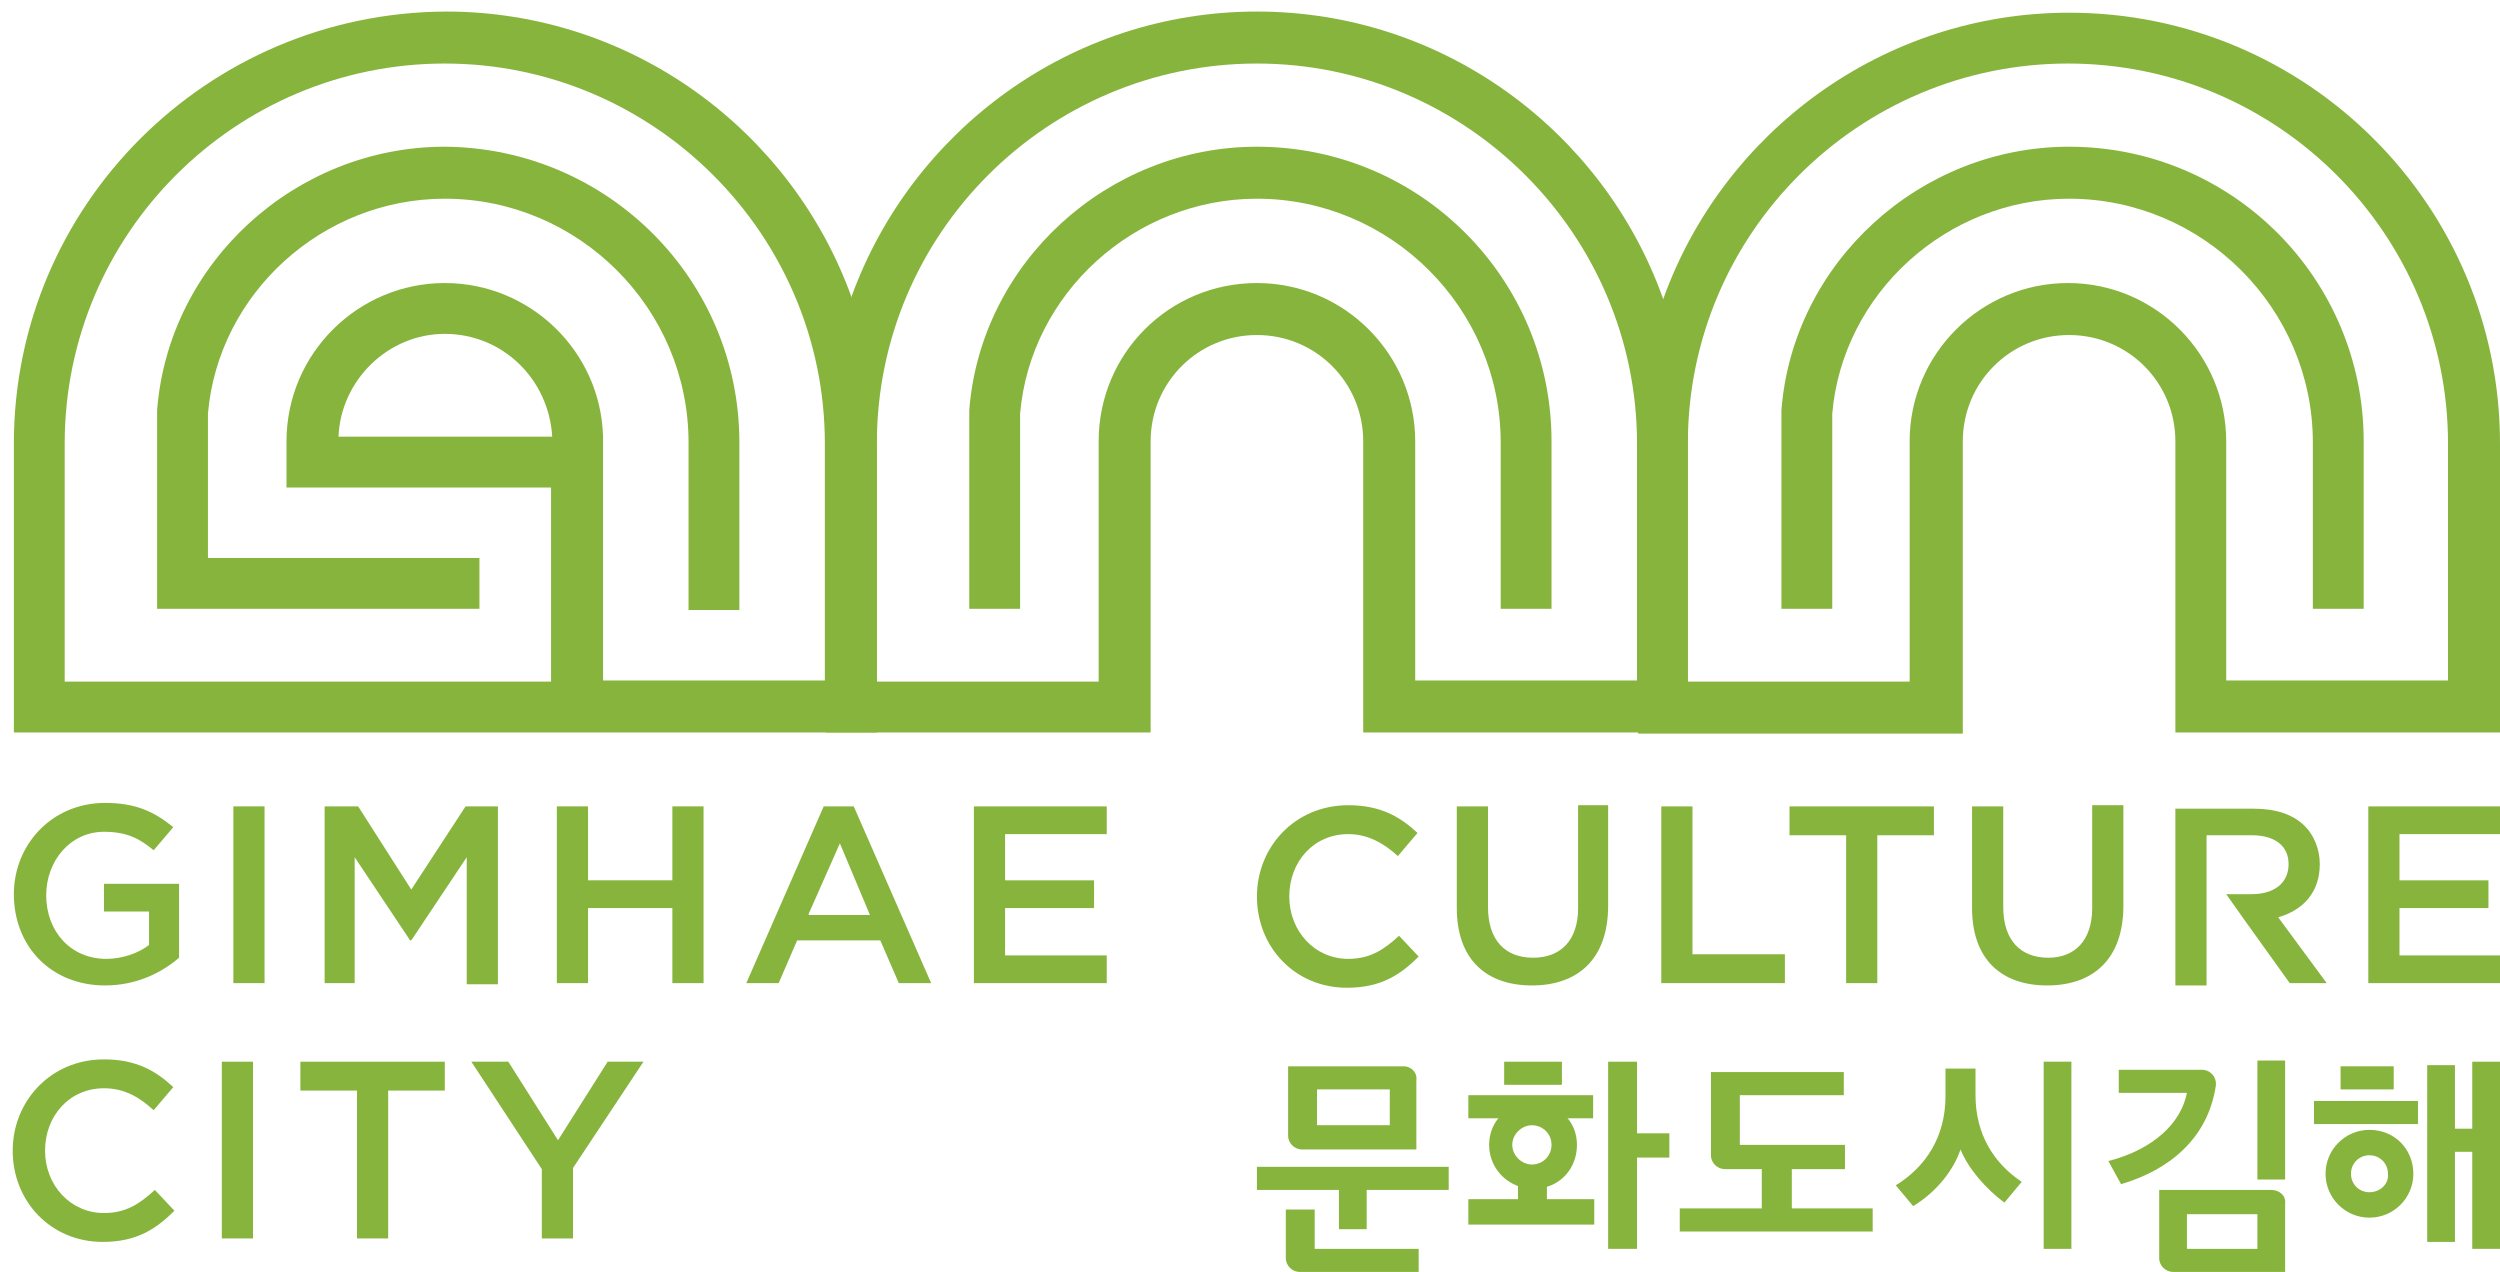<?xml version="1.0" encoding="utf-8"?>
<!-- Generator: Adobe Illustrator 16.0.0, SVG Export Plug-In . SVG Version: 6.00 Build 0)  -->
<!DOCTYPE svg PUBLIC "-//W3C//DTD SVG 1.1//EN" "http://www.w3.org/Graphics/SVG/1.1/DTD/svg11.dtd">
<svg version="1.1" id="레이어_1" xmlns="http://www.w3.org/2000/svg" xmlns:xlink="http://www.w3.org/1999/xlink" x="0px"
	 y="0px" width="216.4px" height="110.1px" viewBox="0 0 216.4 110.1" style="enable-background:new 0 0 216.4 110.1;"
	 xml:space="preserve">
<g>
	<g>
		<g>
			<g>
				<g>
					<path style="fill:#87B43D;" d="M41.5,52.7H13.6l0-17.2c1-12.8,12-22.8,24.9-22.8C52.6,12.8,64,24.2,64,38.3v14.5h-4.4V38.3
						c0-11.6-9.5-21.1-21.1-21.1c-10.6,0-19.6,8.2-20.5,18.6v12.5h23.5V52.7z"/>
				</g>
				<g>
					<path style="fill:#87B43D;" d="M73.7,25.7c-5.2-14.4-19-24.7-35.1-24.7C17.9,1.1,1.2,17.8,1.2,38.4v25h74.7v-25
						C75.9,34,75.1,29.7,73.7,25.7z M71.4,58.9H52.2V37.8h0c-0.2-7.4-6.3-13.3-13.7-13.3c-7.5,0-13.7,6.1-13.7,13.7v4h22.9v16.8H5.6
						V38.4c0-18.2,14.8-32.9,32.9-32.9c18.1,0,32.9,14.8,32.9,32.9V58.9z M47.8,37.8H29.3c0.2-4.9,4.3-8.9,9.2-8.9
						C43.5,28.9,47.5,32.8,47.8,37.8z"/>
				</g>
			</g>
		</g>
		<g>
			<g>
				<g>
					<path style="fill:#87B43D;" d="M134.3,52.7h-4.4V38.3c0-11.6-9.5-21.1-21.1-21.1c-10.6,0-19.6,8.2-20.5,18.6v16.9h-4.4l0-17.2
						c1-12.8,12-22.8,24.9-22.8c14.1,0,25.5,11.4,25.5,25.5V52.7z"/>
				</g>
				<g>
					<path style="fill:#87B43D;" d="M143.9,25.7c-5.2-14.4-19-24.7-35.1-24.7c-16.1,0-29.9,10.3-35.1,24.7c-1.4,4-2.2,8.2-2.2,12.7
						v25h28.1V38.2c0-5.1,4.1-9.2,9.2-9.2c5.1,0,9.2,4.1,9.2,9.2v25.2h28.1v-25C146.1,34,145.4,29.7,143.9,25.7z M141.7,58.9h-19.2
						V38.2c0-7.5-6.1-13.7-13.7-13.7s-13.7,6.1-13.7,13.7v20.8H75.9V38.4c0-18.2,14.8-32.9,32.9-32.9c18.1,0,32.9,14.8,32.9,32.9
						V58.9z"/>
				</g>
			</g>
		</g>
		<g>
			<g>
				<g>
					<path style="fill:#87B43D;" d="M204.6,52.7h-4.4V38.3c0-11.6-9.5-21.1-21.1-21.1c-10.6,0-19.6,8.2-20.5,18.6v16.9h-4.4l0-17.2
						c1-12.8,12-22.8,24.9-22.8c14.1,0,25.5,11.4,25.5,25.5V52.7z"/>
				</g>
				<g>
					<path style="fill:#87B43D;" d="M179.1,1.1c-16.1,0-29.9,10.3-35.1,24.7c-1.4,4-2.2,8.2-2.2,12.7v25h28.1V38.2
						c0-5.1,4.1-9.2,9.2-9.2c5.1,0,9.2,4.1,9.2,9.2v25.2h28.1v-25C216.4,17.8,199.7,1.1,179.1,1.1z M212,58.9h-19.3V38.2
						c0-7.5-6.1-13.7-13.7-13.7c-7.5,0-13.7,6.1-13.7,13.7v20.8h-19.2V38.4c0-18.2,14.8-32.9,32.9-32.9c18.2,0,32.9,14.8,32.9,32.9
						V58.9z"/>
				</g>
			</g>
		</g>
	</g>
	<g>
		<g>
			<rect x="130.2" y="91.9" style="fill:#87B43D;" width="5" height="2"/>
			<polygon style="fill:#87B43D;" points="141.7,98.1 141.7,91.9 139.2,91.9 139.2,108.1 141.7,108.1 141.7,100.2 144.5,100.2 
				144.5,98.1 			"/>
			<path style="fill:#87B43D;" d="M127.1,94.8v2h10.8v-2H127.1z M133.9,103.8v-1.3l-2.5,0v1.3h-4.3v2.2h10.9v-2.2H133.9z"/>
			<path style="fill:#87B43D;" d="M108.8,101v2h7.1v3.4h2.4v-3.4h7.1v-2H108.8z M113.8,108.1v-3.4h-2.5v4.2c0,0.7,0.6,1.2,1.2,1.2
				h10.3v-2H113.8z M121.5,92.3h-10v6c0,0.7,0.6,1.2,1.2,1.2h9.9v-6C122.7,92.9,122.2,92.3,121.5,92.3z M120.3,97.4H114v-3.1h6.3
				V97.4z"/>
			<path style="fill:#87B43D;" d="M155.1,104.6v-3.4h4.6v-2.1h-9.1v-4.3h9v-2h-11.5v7.2c0,0.7,0.6,1.2,1.2,1.2h3.2v3.4h-7.1v2h16.7
				v-2H155.1z"/>
			<path style="fill:#87B43D;" d="M171,94.8v-2.3h-2.6v2.4c0,3.5-1.7,6.1-4.3,7.7l1.5,1.8c2-1.2,3.5-3.1,4.1-4.9
				c0.7,1.7,2.2,3.4,3.8,4.6l1.5-1.8C172.6,100.7,171,98.2,171,94.8z M176.9,91.9v16.2h2.4V91.9H176.9z"/>
			<path style="fill:#87B43D;" d="M190.6,92.6h-7.2v2h5.9c-0.5,2.6-2.9,4.9-6.8,5.9l1.1,2c4.1-1.2,7.5-3.9,8.2-8.5
				C191.9,93.2,191.3,92.6,190.6,92.6z M196.6,103h-9.7v5.9c0,0.7,0.6,1.2,1.2,1.2h9.7v-5.9C197.9,103.5,197.3,103,196.6,103z
				 M195.4,108.1h-6.1v-3h6.1V108.1z M195.4,91.8v10.3h2.4V91.8H195.4z"/>
			<path style="fill:#87B43D;" d="M200.3,95.3v2h9v-2H200.3z M202.6,92.3v2h4.6v-2H202.6z M214,91.9v5.8h-1.5v-5.5h-2.4v15.3h2.4
				v-7.8h1.5v8.4h2.4V91.9H214z"/>
			<path style="fill:#87B43D;" d="M135.7,96.8c-0.7-0.9-1.8-1.5-3-1.5c-1.2,0-2.3,0.6-3,1.5c-0.5,0.6-0.8,1.4-0.8,2.3
				c0,1.7,1.1,3.1,2.6,3.6c0.4,0.1,0.8,0.2,1.2,0.2c0.5,0,0.9-0.1,1.3-0.2c1.5-0.5,2.5-1.9,2.5-3.6
				C136.5,98.2,136.2,97.4,135.7,96.8z M132.6,100.8c-0.9,0-1.7-0.8-1.7-1.7c0-0.9,0.8-1.7,1.7-1.7c0.9,0,1.7,0.7,1.7,1.7
				C134.3,100,133.6,100.8,132.6,100.8z"/>
			<path style="fill:#87B43D;" d="M205.1,97.8c-2.1,0-3.8,1.7-3.8,3.8s1.7,3.8,3.8,3.8s3.8-1.7,3.8-3.8S207.3,97.8,205.1,97.8z
				 M205.1,103.2c-0.9,0-1.6-0.7-1.6-1.6c0-0.9,0.7-1.6,1.6-1.6c0.9,0,1.6,0.7,1.6,1.6C206.8,102.5,206,103.2,205.1,103.2z"/>
		</g>
		<g>
			<path style="fill:#87B43D;" d="M9,76.6v2.3h3.9v2.9C12,82.5,10.6,83,9.2,83C6.1,83,4,80.6,4,77.5v0C4,74.5,6.1,72,9,72
				c2,0,3.1,0.6,4.3,1.6l1.7-2c-1.6-1.3-3.2-2.1-5.9-2.1c-4.6,0-7.9,3.6-7.9,7.9v0c0,4.5,3.2,7.9,7.9,7.9c2.7,0,4.9-1.1,6.4-2.4
				v-6.4H9z"/>
			<path style="fill:#87B43D;" d="M20.2,69.8v15.3h2.7V69.8H20.2z"/>
			<path style="fill:#87B43D;" d="M40.3,69.8l-4.7,7.2L31,69.8h-2.9v15.3h2.6V74.2l4.8,7.2h0.1l4.8-7.2v11h2.7V69.8H40.3z"/>
			<path style="fill:#87B43D;" d="M58.2,69.8v6.4h-7.3v-6.4h-2.7v15.3h2.7v-6.5h7.3v6.5h2.7V69.8H58.2z"/>
			<path style="fill:#87B43D;" d="M95.8,72.2v-2.4H84.3v15.3h11.5v-2.4H87v-4.1h7.7v-2.4H87v-4H95.8z"/>
			<path style="fill:#87B43D;" d="M121.1,81c-1.3,1.2-2.5,2-4.4,2c-2.9,0-5.1-2.4-5.1-5.4v0c0-3,2.1-5.4,5.1-5.4
				c1.7,0,3.1,0.8,4.3,1.9l1.7-2c-1.5-1.4-3.2-2.4-6-2.4c-4.6,0-7.9,3.6-7.9,7.9v0c0,4.4,3.3,7.9,7.8,7.9c2.9,0,4.6-1.1,6.2-2.7
				L121.1,81z"/>
			<path style="fill:#87B43D;" d="M136.6,69.8v8.8c0,2.8-1.5,4.3-3.9,4.3c-2.4,0-3.9-1.5-3.9-4.4v-8.7h-2.7v8.8
				c0,4.4,2.5,6.7,6.5,6.7c4,0,6.6-2.3,6.6-6.9v-8.7H136.6z"/>
			<path style="fill:#87B43D;" d="M146.5,82.7V69.8h-2.7v15.3h10.7v-2.5H146.5z"/>
			<path style="fill:#87B43D;" d="M154.9,69.8v2.5h4.9v12.8h2.7V72.3h4.9v-2.5H154.9z"/>
			<path style="fill:#87B43D;" d="M181.1,69.8v8.8c0,2.8-1.5,4.3-3.8,4.3c-2.4,0-3.9-1.5-3.9-4.4v-8.7h-2.7v8.8
				c0,4.4,2.5,6.7,6.5,6.7c4,0,6.6-2.3,6.6-6.9v-8.7H181.1z"/>
			<path style="fill:#87B43D;" d="M197.2,79.4c2.1-0.6,3.6-2.1,3.6-4.6v0c0-1.3-0.5-2.5-1.3-3.3c-1-1-2.5-1.5-4.4-1.5h-6.8v15.3h2.7
				V72.3h3.9c2,0,3.2,0.9,3.2,2.5v0c0,1.6-1.2,2.6-3.2,2.6h-2.2l1.7,2.4l3.8,5.3h3.2L197.2,79.4z"/>
			<path style="fill:#87B43D;" d="M216.4,72.2v-2.4H205v15.3h11.5v-2.4h-8.8v-4.1h7.7v-2.4h-7.7v-4H216.4z"/>
			<path style="fill:#87B43D;" d="M13.4,103c-1.3,1.2-2.5,2-4.4,2c-2.9,0-5.1-2.4-5.1-5.4v0c0-3,2.1-5.4,5.1-5.4
				c1.8,0,3.1,0.8,4.3,1.9l1.7-2c-1.5-1.4-3.2-2.4-6-2.4c-4.6,0-7.9,3.6-7.9,7.9v0c0,4.4,3.3,7.9,7.8,7.9c2.9,0,4.6-1.1,6.2-2.7
				L13.4,103z"/>
			<path style="fill:#87B43D;" d="M19.2,91.9v15.3h2.7V91.9H19.2z"/>
			<path style="fill:#87B43D;" d="M26,91.9v2.5h4.9v12.8h2.7V94.4h4.9v-2.5H26z"/>
			<path style="fill:#87B43D;" d="M52.6,91.9l-4.3,6.8L44,91.9h-3.2l6.1,9.3v6h2.7v-6.1l6.1-9.2H52.6z"/>
			<path style="fill:#87B43D;" d="M73.9,69.8h-2.6l-6.7,15.3h2.8l1.6-3.7h7.2h0l1.6,3.7h2.8L73.9,69.8z M70,79.1l2.7-6.1l2.1,5
				l0.5,1.2h0H70z"/>
		</g>
	</g>
</g>
</svg>
